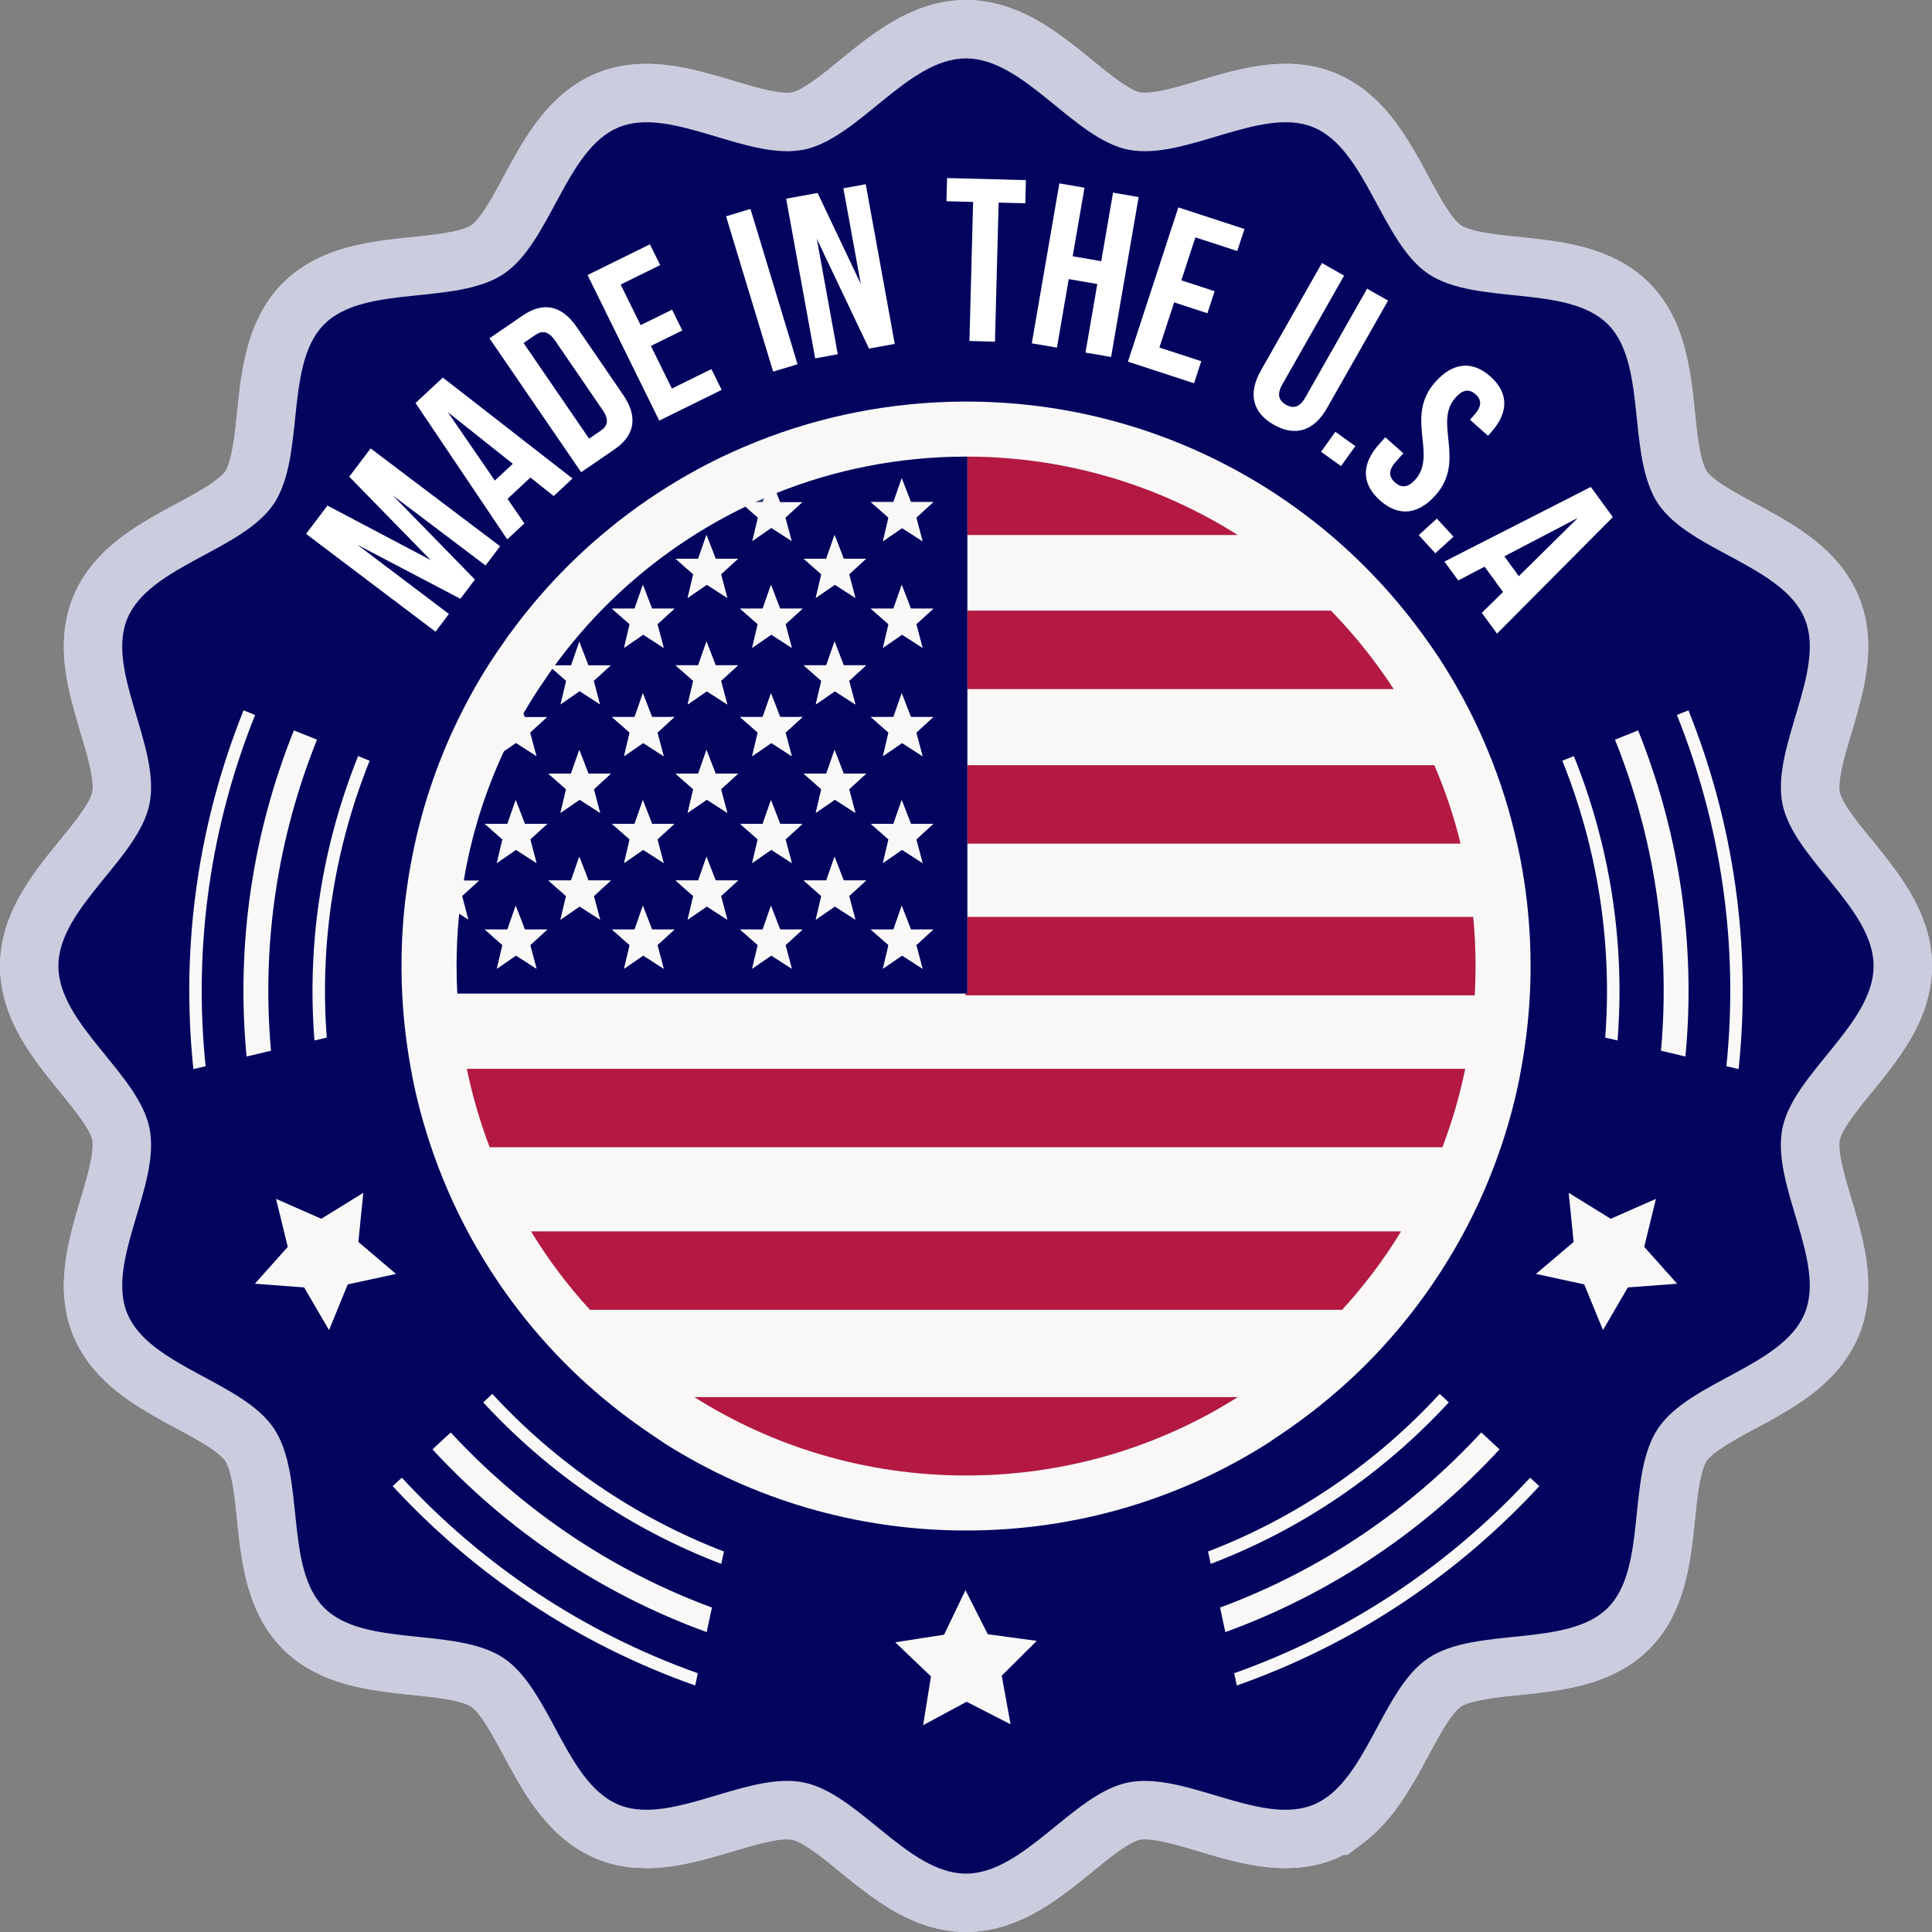 <svg viewBox="0 0 1000 1000" xmlns="http://www.w3.org/2000/svg" data-name="Layer 1" id="Layer_1">
  <rect x="0" y="0" width="1000" height="1000" fill="#808080" stroke="none"/>
  <g>
    <path fill="#cbcddf" d="M962.04,691.41s0,.01-.01.02c0,0,0,.02,0,.03l.02-.05ZM308.48,961.97s0,0-.01,0c0,0,0,0-.01,0h.02ZM996.8,479.81c-3.43-10.71-8.62-19.3-13.83-26.81-7.87-11.2-16.13-20.35-21.97-28.08-2.93-3.82-5.23-7.21-6.66-9.82-1.46-2.62-2-4.37-2.11-4.98-.11-.54-.21-1.41-.21-2.66-.02-2.44.47-6.34,1.58-11.15,1.63-7.24,4.61-16.35,7.51-26.54,2.83-10.24,5.8-21.64,5.87-35.11,0-8.07-1.22-17.08-4.95-26.03-2.77-6.69-6.57-12.49-10.69-17.36-7.27-8.53-15.33-14.42-23-19.33-11.52-7.27-22.63-12.55-31-17.47-4.17-2.42-7.61-4.69-9.98-6.59-2.39-1.9-3.62-3.36-4.03-4l-.06-.08c-.07-.08-.67-1.12-1.32-2.88l-.02-.06-.02-.06c-1.16-2.98-2.34-8.2-3.19-14.73-.67-4.9-1.2-10.51-1.84-16.56-.99-9.09-2.1-19.14-5.03-29.92-1.48-5.39-3.46-10.98-6.35-16.64-2.89-5.64-6.76-11.35-11.86-16.46l-.04-.04c-5.12-5.13-10.85-9.02-16.51-11.93-9.96-5.08-19.62-7.41-28.56-9.01-13.39-2.3-25.64-2.95-35.24-4.32-4.78-.65-8.82-1.44-11.75-2.31-2.95-.85-4.67-1.75-5.33-2.21l-.03-.02c-.49-.32-1.45-1.09-2.73-2.52-2.25-2.47-5.3-6.95-8.56-12.7-4.99-8.63-10.33-19.85-17.84-31.42-3.79-5.78-8.2-11.72-13.92-17.38-5.69-5.62-12.87-11-21.67-14.67l-.06-.03c-8.93-3.7-17.91-4.92-25.96-4.91-9,.02-17.06,1.42-24.48,3.11-11.1,2.58-20.97,5.91-29.43,8.27-8.41,2.43-15.35,3.69-19.01,3.61-1.19,0-2.02-.1-2.55-.2-.5-.1-1.59-.41-3.24-1.22-2.96-1.4-7.47-4.37-12.68-8.44-7.91-6.08-17.18-14.44-28.64-22.27-5.77-3.9-12.17-7.7-19.67-10.72C518.28,2.19,509.55,0,500,0c-7.26,0-14.09,1.27-20.19,3.2-10.71,3.43-19.3,8.62-26.82,13.83-11.2,7.87-20.36,16.14-28.1,21.99-3.83,2.93-7.23,5.24-9.85,6.69-2.59,1.45-4.32,2-5,2.13-.53.1-1.36.2-2.57.2-2.43.02-6.33-.46-11.14-1.58-7.25-1.63-16.37-4.62-26.57-7.53-10.26-2.84-21.66-5.81-35.15-5.88-8.05,0-17.03,1.21-25.96,4.91l-.06.02c-6.69,2.78-12.48,6.59-17.34,10.71-8.52,7.27-14.4,15.33-19.31,22.99-7.27,11.52-12.55,22.61-17.47,30.97-2.42,4.17-4.69,7.61-6.59,9.97-1.9,2.39-3.36,3.62-4,4.04-.53.36-1.64.97-3.47,1.61-3.18,1.16-8.5,2.28-15.05,3.11-9.88,1.33-22.26,1.99-35.77,4.49-6.78,1.29-13.93,3.08-21.32,6.19-7.35,3.1-15.06,7.66-21.8,14.4-4.54,4.54-8.12,9.56-10.89,14.57-4.85,8.82-7.37,17.51-9.1,25.61-2.53,12.16-3.32,23.38-4.4,32.95-.99,9.53-2.42,17.29-3.98,21.21l-.04.12c-.64,1.76-1.25,2.8-1.32,2.88l-.05.07h0c-.32.5-1.09,1.46-2.52,2.74-2.47,2.25-6.95,5.3-12.7,8.56-8.63,4.99-19.85,10.33-31.42,17.84-5.78,3.79-11.72,8.2-17.38,13.92-5.62,5.69-11,12.87-14.67,21.67l-.03.06c-3.7,8.93-4.92,17.91-4.91,25.96.02,8.98,1.42,17.03,3.11,24.44,2.58,11.08,5.89,20.92,8.24,29.37,2.42,8.4,3.67,15.33,3.6,19.01,0,1.26-.11,2.13-.22,2.68-.09.47-.4,1.58-1.22,3.26-1.39,2.94-4.35,7.45-8.41,12.65-6.06,7.9-14.42,17.16-22.24,28.6-3.9,5.76-7.7,12.15-10.72,19.65C2.19,481.73,0,490.45,0,500c0,7.26,1.27,14.09,3.2,20.19,3.42,10.72,8.61,19.32,13.82,26.84,7.87,11.21,16.13,20.37,21.98,28.1,2.93,3.82,5.23,7.21,6.67,9.83,1.46,2.62,2,4.37,2.11,4.98l.06.31-.06-.29c.11.53.21,1.39.21,2.64.02,2.44-.46,6.34-1.58,11.15-1.63,7.25-4.61,16.37-7.51,26.57-2.83,10.25-5.79,21.65-5.86,35.11,0,8.05,1.21,17.03,4.91,25.97,2.78,6.71,6.58,12.52,10.7,17.38,7.27,8.53,15.33,14.42,23,19.33,11.52,7.27,22.63,12.55,31,17.47,4.17,2.42,7.62,4.69,9.98,6.59,2.39,1.9,3.62,3.36,4.03,4l.02.03c.35.52.95,1.61,1.6,3.44,1.15,3.17,2.27,8.48,3.1,15.03,1.33,9.88,1.99,22.26,4.49,35.78,1.29,6.78,3.08,13.93,6.19,21.33,3.1,7.36,7.66,15.07,14.4,21.81l.03.03c5.12,5.11,10.85,8.99,16.5,11.89,9.95,5.06,19.6,7.39,28.52,8.99,13.37,2.3,25.62,2.95,35.23,4.32,4.78.65,8.84,1.44,11.78,2.31,2.95.85,4.68,1.74,5.38,2.22l.21.15.31.23c1.27.97,3.84,3.74,6.76,8.28,4.55,6.88,9.64,17.27,16.01,28.48,3.23,5.62,6.84,11.49,11.34,17.34,4.47,5.8,9.88,11.66,16.91,16.77,4.16,3.05,8.6,5.51,13.02,7.37,6.16,2.59,12.02,3.83,17.22,4.47l1.83.22h1.91c1.74.11,3.52.29,5.2.29,8.98-.02,17.03-1.41,24.44-3.1,11.08-2.57,20.92-5.89,29.36-8.24,8.39-2.42,15.3-3.67,18.97-3.6,1.25,0,2.11.11,2.65.21h.02c.49.1,1.61.41,3.29,1.23,2.95,1.39,7.46,4.35,12.67,8.41,7.9,6.06,17.17,14.41,28.61,22.23,5.76,3.9,12.15,7.69,19.65,10.72,7.46,3,16.18,5.2,25.73,5.19,7.26,0,14.09-1.27,20.19-3.2,10.72-3.42,19.32-8.61,26.84-13.82,11.21-7.87,20.37-16.13,28.1-21.98,3.82-2.93,7.21-5.23,9.83-6.67,2.61-1.46,4.36-2,4.97-2.11.53-.1,1.38-.21,2.61-.21,2.43-.02,6.32.46,11.13,1.58,7.24,1.63,16.34,4.6,26.53,7.5,10.24,2.83,21.63,5.78,35.09,5.86,1.5,0,3.07-.14,4.61-.23h0s.06,0,.06,0h1.4l1.39-.13c6.19-.56,12.6-2.07,18.5-4.5l.1-.04.06-.03c1.37-.57,2.64-1.29,3.96-1.95h2.01l8.06-6.04c9.18-6.93,15.51-14.97,20.69-22.64,7.68-11.55,13.05-22.83,18.08-31.66,2.47-4.4,4.8-8.16,6.83-10.91,1.96-2.68,3.6-4.33,4.55-5.07l.42-.31.15-.11c.52-.35,1.62-.95,3.45-1.6,3.18-1.15,8.5-2.27,15.06-3.1,9.88-1.33,22.27-1.99,35.78-4.48,6.77-1.29,13.92-3.07,21.31-6.17,7.35-3.09,15.06-7.63,21.8-14.36l.07-.07c5.12-5.13,9-10.86,11.9-16.52,5.06-9.96,7.38-19.61,8.97-28.54,2.29-13.38,2.94-25.62,4.3-35.22.65-4.77,1.44-8.82,2.31-11.74.85-2.95,1.75-4.67,2.21-5.33l.02-.03c.32-.49,1.09-1.44,2.52-2.72,2.47-2.25,6.96-5.3,12.71-8.56,8.64-4.99,19.87-10.33,31.44-17.84,5.79-3.8,11.73-8.21,17.39-13.93,5.62-5.69,10.99-12.88,14.64-21.69,3.72-8.96,4.95-17.97,4.95-26.04-.02-8.99-1.42-17.04-3.11-24.45-2.58-11.09-5.9-20.93-8.25-29.38-2.42-8.4-3.68-15.32-3.61-18.97,0-1.24.11-2.1.21-2.61v-.03c.09-.48.41-1.59,1.22-3.27,1.39-2.94,4.35-7.45,8.41-12.65,6.07-7.9,14.42-17.18,22.25-28.63,3.9-5.76,7.7-12.17,10.72-19.67,3-7.47,5.19-16.19,5.19-25.74,0-7.26-1.27-14.09-3.2-20.19ZM962.02,308.6s0,.02,0,.02c0,0,0,.02.01.02l-.02-.05ZM295.58,954.71s-.09-.07-.13-.11c-.03-.02-.07-.04-.1-.07l.24.17Z"></path>
    <path fill="#f9f8f7" d="M715.71,697.17c12.65-13.79,24.01-28.87,33.8-44.95,9.36-15.22,17.29-31.37,23.72-48.3,5.5-14.5,9.93-29.51,13.08-44.95.39-1.9.71-3.83,1.06-5.75,2.18-11.9,3.69-24.04,4.37-36.41.36-5.57.5-11.15.5-16.79,0-9.5-.43-18.86-1.36-28.15-.7-7.35-1.68-14.63-2.93-21.81-1.19-6.85-2.62-13.61-4.29-20.27-3.79-15.51-8.86-30.51-15.08-44.95-6.5-15.29-14.36-29.87-23.3-43.66-2.03-3.12-4.16-6.15-6.3-9.19-8.96-12.69-18.87-24.7-29.71-35.83-16.01-16.51-33.94-31.01-53.45-43.37-44.95-28.37-98.04-44.8-155.06-44.95h-1.07c-38.23.07-74.81,7.43-108.33,20.87-2.43,1-4.86,2-7.22,3-1.71.79-3.36,1.5-5,2.22-1.93.93-3.86,1.79-5.72,2.64-43.52,21.01-81.03,52.38-109.18,90.96-.57.64-1.07,1.36-1.5,2-.59.81-1.12,1.66-1.7,2.48-5.32,7.47-10.3,15.19-14.88,23.18-4,7.07-7.79,14.29-11.22,21.72-10.67,22.89-18.44,47.46-22.83,73.15-.05.3-.13.58-.18.88-1.07,6.29-1.93,12.65-2.64,19.08-1,9.86-1.5,19.86-1.5,30.01,0,5.29.14,10.58.43,15.79.68,12.67,2.21,25.16,4.44,37.41.35,1.92.67,3.85,1.06,5.75,3.14,15.43,7.57,30.44,13.08,44.95,6.43,16.94,14.36,33.08,23.72,48.3,9.79,16.08,21.15,31.15,33.8,44.95,16.28,17.81,34.85,33.48,55.1,46.84,1.61,1.06,3.15,2.22,4.78,3.25,45.09,28.51,98.54,44.95,155.84,44.95s110.68-16.44,155.77-44.95c1.64-1.04,3.18-2.19,4.8-3.26,20.24-13.36,38.81-29.03,55.08-46.83ZM395.46,257.88l-.71,2h-3.8c1.48-.65,2.97-1.29,4.51-2ZM237.67,472.94l4.77,3.09-3.22-12.25,8.84-8.06h-8c.98-5.87,2.16-11.67,3.53-17.4,1.37-5.73,2.93-11.39,4.67-16.97,3.48-11.16,7.69-21.99,12.56-32.44,1.55-3.35,3.18-6.66,4.87-9.92-1.69,3.26-3.32,6.57-4.87,9.92l6.25-4.32,10.64,6.84-3.29-12.25,8.83-8.06h-11.61l-.71-1.81c3.65-6.37,7.62-12.52,11.79-18.53,1.07-1.54,2.07-3.11,3.17-4.62l7.09,6.25-2.9,12.25,9.93-6.9,10.58,6.9-3.22-12.25,8.83-8.06h-11.61l-4.77-12.32-4.26,12.32h-8.32c6.35-8.71,13.23-17,20.59-24.85,7.36-7.85,15.2-15.24,23.48-22.14,4.14-3.45,8.38-6.78,12.73-9.97,8.7-6.39,17.8-12.27,27.27-17.58,4.73-2.66,9.56-5.17,14.47-7.54l6.45,5.67-2.9,12.19,9.87-6.84,10.64,6.84-3.29-12.19,8.83-8.06h-11.61l-1.81-4.71c30.24-12.12,63.26-18.77,97.76-18.83h.97c51.46.13,99.37,14.96,139.93,40.56h-139.93v39.14h188.17c12.12,12.45,23.02,26.05,32.5,40.63h-220.67v39.4h241.69c5.61,13.03,10.19,26.57,13.61,40.56h-255.3v37.98h261.81c.84,8.38,1.23,16.83,1.23,25.41,0,5.09-.13,10.12-.45,15.15h-263.55v-.9H236.7c-.26-4.71-.39-9.48-.39-14.25,0-9.16.45-18.18,1.35-27.08ZM241.66,553.23h516.72c-2.84,13.93-6.84,27.47-11.8,40.56H253.46c-4.97-13.09-8.96-26.63-11.8-40.56ZM500.05,763.7c-51.72,0-99.95-14.83-140.64-40.56h281.22c-40.69,25.73-88.92,40.56-140.58,40.56ZM305.37,677.94c-11.41-12.45-21.67-26.05-30.5-40.56h450.3c-8.83,14.51-19.09,28.12-30.5,40.56h-389.3Z"></path>
    <path fill="#b31942" d="M640.63,276.91c-40.56-25.6-88.47-40.43-139.93-40.56v40.56h139.93Z"></path>
    <path fill="#b31942" d="M500.7,356.68h220.67c-9.48-14.57-20.38-28.18-32.5-40.63h-188.17v40.63h0Z"></path>
    <path fill="#b31942" d="M755.99,436.64c-3.42-13.99-8-27.54-13.61-40.56h-241.69v40.56h255.3Z"></path>
    <path fill="#b31942" d="M499.73,514.28v.9h263.55c.32-5.03.45-10.06.45-15.15,0-8.58-.39-17.02-1.23-25.41h-261.81v39.66h-.97Z"></path>
    <path fill="#b31942" d="M758.38,553.23H241.66c2.84,13.93,6.84,27.47,11.8,40.56h493.12c4.97-13.09,8.96-26.63,11.8-40.56Z"></path>
    <path fill="#b31942" d="M274.87,637.38c8.83,14.51,19.09,28.12,30.5,40.56h389.3c11.41-12.45,21.67-26.05,30.5-40.56h-450.3Z"></path>
    <path fill="#b31942" d="M500.05,763.7c51.65,0,99.89-14.83,140.58-40.56h-281.22c40.69,25.73,88.93,40.56,140.64,40.56Z"></path>
    <path fill="#03045e" d="M499.73,514.28h.97v-157.6h0v-120.33h-.97c-34.5.06-67.52,6.71-97.76,18.83l1.81,4.71h11.61l-8.83,8.06,3.29,12.19-10.64-6.84-9.87,6.84,2.9-12.19-6.45-5.67c-4.91,2.37-9.73,4.89-14.47,7.54-9.47,5.31-18.57,11.19-27.27,17.58-4.35,3.2-8.59,6.52-12.73,9.97-8.27,6.9-16.12,14.29-23.48,22.14-7.36,7.85-14.24,16.15-20.59,24.85h8.32l4.26-12.32,4.77,12.32h11.61l-8.83,8.06,3.22,12.25-10.58-6.9-9.93,6.9,2.9-12.25-7.09-6.25c-1.1,1.51-2.11,3.09-3.17,4.62-4.17,6.01-8.14,12.16-11.79,18.53l.71,1.81h11.61l-8.83,8.06,3.29,12.25-10.64-6.84-6.25,4.32c1.55-3.35,3.18-6.66,4.87-9.92-1.69,3.26-3.32,6.57-4.87,9.92-4.87,10.45-9.08,21.28-12.56,32.44-1.74,5.58-3.3,11.24-4.67,16.97-1.37,5.73-2.55,11.53-3.53,17.4h8l-8.84,8.06,3.22,12.25-4.77-3.09c-.9,8.9-1.35,17.93-1.35,27.08,0,4.77.13,9.54.39,14.25h263.03ZM462.44,259.87l4.29-12.29,4.75,12.29h11.59l-8.81,8.06,3.25,12.23-10.6-6.84-9.91,6.84,2.9-12.23-9.16-8.06h11.71ZM462.44,315.04l4.29-12.29,4.75,12.29h11.59l-8.81,8.05,3.25,12.23-10.6-6.84-9.91,6.84,2.9-12.23-9.16-8.05h11.71ZM462.44,371.13l4.29-12.29,4.75,12.29h11.59l-8.81,8.05,3.25,12.23-10.6-6.84-9.91,6.84,2.9-12.23-9.16-8.05h11.71ZM462.44,426.42l4.29-12.29,4.75,12.29h11.59l-8.81,8.05,3.25,12.23-10.6-6.84-9.91,6.84,2.9-12.23-9.16-8.05h11.71ZM462.44,481.12l4.29-12.29,4.75,12.29h11.59l-8.81,8.06,3.25,12.23-10.6-6.84-9.91,6.84,2.9-12.23-9.16-8.06h11.71ZM427.67,289.19l4.29-12.29,4.75,12.29h11.59l-8.81,8.06,3.25,12.23-10.6-6.84-9.91,6.84,2.9-12.23-9.16-8.06h11.7ZM427.67,344.36l4.29-12.29,4.75,12.29h11.59l-8.81,8.05,3.25,12.23-10.6-6.84-9.91,6.84,2.9-12.23-9.16-8.05h11.7ZM427.67,400.46l4.29-12.29,4.75,12.29h11.59l-8.81,8.06,3.25,12.23-10.6-6.84-9.91,6.84,2.9-12.23-9.16-8.06h11.7ZM427.67,455.74l4.29-12.29,4.75,12.29h11.59l-8.81,8.05,3.25,12.23-10.6-6.84-9.91,6.84,2.9-12.23-9.16-8.05h11.7ZM394.76,315.04l4.29-12.29,4.75,12.29h11.59l-8.81,8.05,3.25,12.23-10.6-6.84-9.91,6.84,2.9-12.23-9.15-8.05h11.71ZM394.76,371.13l4.29-12.29,4.75,12.29h11.59l-8.81,8.05,3.25,12.23-10.6-6.84-9.91,6.84,2.9-12.23-9.15-8.05h11.71ZM394.76,426.42l4.29-12.29,4.75,12.29h11.59l-8.81,8.05,3.25,12.23-10.6-6.84-9.91,6.84,2.9-12.23-9.15-8.05h11.71ZM394.76,481.12l4.29-12.29,4.75,12.29h11.59l-8.81,8.06,3.25,12.23-10.6-6.84-9.91,6.84,2.9-12.23-9.15-8.06h11.71ZM361.38,289.19l4.29-12.29,4.75,12.29h11.59l-8.81,8.06,3.24,12.23-10.6-6.84-9.91,6.84,2.9-12.23-9.16-8.06h11.71ZM361.38,344.36l4.29-12.29,4.75,12.29h11.59l-8.81,8.05,3.24,12.23-10.6-6.84-9.91,6.84,2.9-12.23-9.16-8.05h11.71ZM361.38,400.46l4.29-12.29,4.75,12.29h11.59l-8.81,8.06,3.24,12.23-10.6-6.84-9.91,6.84,2.9-12.23-9.16-8.06h11.71ZM361.38,455.74l4.29-12.29,4.75,12.29h11.59l-8.81,8.05,3.24,12.23-10.6-6.84-9.91,6.84,2.9-12.23-9.16-8.05h11.71ZM328.46,315.04l4.29-12.29,4.75,12.29h11.59l-8.81,8.05,3.25,12.23-10.61-6.84-9.91,6.84,2.9-12.23-9.16-8.05h11.71ZM328.46,371.13l4.29-12.29,4.75,12.29h11.59l-8.81,8.05,3.25,12.23-10.61-6.84-9.91,6.84,2.9-12.23-9.16-8.05h11.71ZM328.46,426.42l4.29-12.29,4.75,12.29h11.59l-8.81,8.05,3.25,12.23-10.61-6.84-9.91,6.84,2.9-12.23-9.16-8.05h11.71ZM328.46,481.12l4.29-12.29,4.75,12.29h11.59l-8.81,8.06,3.25,12.23-10.61-6.84-9.91,6.84,2.9-12.23-9.16-8.06h11.71ZM295.55,400.46l4.29-12.29,4.75,12.29h11.59l-8.81,8.06,3.25,12.23-10.61-6.84-9.91,6.84,2.9-12.23-9.15-8.06h11.7ZM295.55,455.74l4.29-12.29,4.75,12.29h11.59l-8.81,8.05,3.25,12.23-10.61-6.84-9.91,6.84,2.9-12.23-9.15-8.05h11.7ZM262.63,426.42l4.29-12.29,4.75,12.29h11.59l-8.81,8.05,3.24,12.23-10.61-6.84-9.91,6.84,2.9-12.23-9.16-8.05h11.71ZM262.63,481.12l4.29-12.29,4.75,12.29h11.59l-8.81,8.06,3.24,12.23-10.61-6.84-9.91,6.84,2.9-12.23-9.16-8.06h11.71Z"></path>
    <path fill="#35467c" d="M395.46,257.88c-1.55.71-3.03,1.35-4.51,2h3.8l.71-2Z"></path>
    <polygon fill="#f9f8f7" points="457 280.15 466.91 273.31 477.51 280.15 474.27 267.92 483.07 259.87 471.48 259.87 466.73 247.58 462.44 259.87 450.74 259.87 459.89 267.92 457 280.15"></polygon>
    <polygon fill="#f9f8f7" points="355.93 309.47 365.84 302.64 376.45 309.47 373.2 297.25 382.01 289.19 370.42 289.19 365.67 276.91 361.38 289.19 349.67 289.19 358.83 297.25 355.93 309.47"></polygon>
    <polygon fill="#f9f8f7" points="422.23 309.47 432.14 302.64 442.74 309.47 439.5 297.25 448.3 289.19 436.71 289.19 431.96 276.91 427.67 289.19 415.97 289.19 425.12 297.25 422.23 309.47"></polygon>
    <polygon fill="#f9f8f7" points="323.02 335.32 332.92 328.48 343.53 335.32 340.28 323.09 349.09 315.04 337.5 315.04 332.75 302.75 328.46 315.04 316.76 315.04 325.91 323.09 323.02 335.32"></polygon>
    <polygon fill="#f9f8f7" points="389.31 335.32 399.22 328.48 409.83 335.32 406.58 323.09 415.39 315.04 403.8 315.04 399.05 302.75 394.76 315.04 383.05 315.04 392.21 323.09 389.31 335.32"></polygon>
    <polygon fill="#f9f8f7" points="457 335.32 466.91 328.48 477.51 335.32 474.27 323.09 483.07 315.04 471.48 315.04 466.73 302.75 462.44 315.04 450.74 315.04 459.89 323.09 457 335.32"></polygon>
    <polygon fill="#f9f8f7" points="355.93 364.64 365.84 357.8 376.45 364.64 373.2 352.41 382.01 344.36 370.42 344.36 365.67 332.07 361.38 344.36 349.67 344.36 358.83 352.41 355.93 364.64"></polygon>
    <polygon fill="#f9f8f7" points="422.23 364.64 432.14 357.8 442.74 364.64 439.5 352.41 448.3 344.36 436.71 344.36 431.96 332.07 427.67 344.36 415.97 344.36 425.12 352.41 422.23 364.64"></polygon>
    <polygon fill="#f9f8f7" points="323.02 391.41 332.92 384.58 343.53 391.41 340.28 379.19 349.09 371.13 337.5 371.13 332.75 358.85 328.46 371.13 316.76 371.13 325.91 379.19 323.02 391.41"></polygon>
    <polygon fill="#f9f8f7" points="389.31 391.41 399.22 384.58 409.83 391.41 406.58 379.19 415.39 371.13 403.8 371.13 399.05 358.85 394.76 371.13 383.05 371.13 392.21 379.19 389.31 391.41"></polygon>
    <polygon fill="#f9f8f7" points="457 391.41 466.91 384.58 477.51 391.41 474.27 379.19 483.07 371.13 471.48 371.13 466.73 358.85 462.44 371.13 450.74 371.13 459.89 379.19 457 391.41"></polygon>
    <polygon fill="#f9f8f7" points="290.1 420.74 300.01 413.9 310.61 420.74 307.37 408.51 316.18 400.46 304.59 400.46 299.84 388.17 295.55 400.46 283.84 400.46 293 408.51 290.1 420.74"></polygon>
    <polygon fill="#f9f8f7" points="355.93 420.74 365.84 413.9 376.45 420.74 373.2 408.51 382.01 400.46 370.42 400.46 365.67 388.17 361.38 400.46 349.67 400.46 358.83 408.51 355.93 420.74"></polygon>
    <polygon fill="#f9f8f7" points="422.23 420.74 432.14 413.9 442.74 420.74 439.5 408.51 448.3 400.46 436.71 400.46 431.96 388.17 427.67 400.46 415.97 400.46 425.12 408.51 422.23 420.74"></polygon>
    <polygon fill="#f9f8f7" points="257.18 446.7 267.09 439.86 277.7 446.7 274.45 434.47 283.26 426.42 271.67 426.42 266.92 414.13 262.63 426.42 250.93 426.42 260.08 434.47 257.18 446.7"></polygon>
    <polygon fill="#f9f8f7" points="323.02 446.7 332.92 439.86 343.53 446.7 340.28 434.47 349.09 426.42 337.5 426.42 332.75 414.13 328.46 426.42 316.76 426.42 325.91 434.47 323.02 446.7"></polygon>
    <polygon fill="#f9f8f7" points="389.31 446.7 399.22 439.86 409.83 446.7 406.58 434.47 415.39 426.42 403.8 426.42 399.05 414.13 394.76 426.42 383.05 426.42 392.21 434.47 389.31 446.7"></polygon>
    <polygon fill="#f9f8f7" points="457 446.7 466.91 439.86 477.51 446.7 474.27 434.47 483.07 426.42 471.48 426.42 466.73 414.13 462.44 426.42 450.74 426.42 459.89 434.47 457 446.7"></polygon>
    <polygon fill="#f9f8f7" points="257.18 501.41 267.09 494.57 277.7 501.41 274.45 489.18 283.26 481.12 271.67 481.12 266.92 468.84 262.63 481.12 250.93 481.12 260.08 489.18 257.18 501.41"></polygon>
    <polygon fill="#f9f8f7" points="323.02 501.41 332.92 494.57 343.53 501.41 340.28 489.18 349.09 481.12 337.5 481.12 332.75 468.84 328.46 481.12 316.76 481.12 325.91 489.18 323.02 501.41"></polygon>
    <polygon fill="#f9f8f7" points="389.31 501.41 399.22 494.57 409.83 501.41 406.58 489.18 415.39 481.12 403.8 481.12 399.05 468.84 394.76 481.12 383.05 481.12 392.21 489.18 389.31 501.41"></polygon>
    <polygon fill="#f9f8f7" points="457 501.41 466.91 494.57 477.51 501.41 474.27 489.18 483.07 481.12 471.48 481.12 466.73 468.84 462.44 481.12 450.74 481.12 459.89 489.18 457 501.41"></polygon>
    <polygon fill="#f9f8f7" points="290.1 476.02 300.01 469.18 310.61 476.02 307.37 463.79 316.18 455.74 304.59 455.74 299.84 443.45 295.55 455.74 283.84 455.74 293 463.79 290.1 476.02"></polygon>
    <polygon fill="#f9f8f7" points="355.93 476.02 365.84 469.18 376.45 476.02 373.2 463.79 382.01 455.74 370.42 455.74 365.67 443.45 361.38 455.74 349.67 455.74 358.83 463.79 355.93 476.02"></polygon>
    <polygon fill="#f9f8f7" points="422.23 476.02 432.14 469.18 442.74 476.02 439.5 463.79 448.3 455.74 436.71 455.74 431.96 443.45 427.67 455.74 415.97 455.74 425.12 463.79 422.23 476.02"></polygon>
    <path fill="#03045e" d="M922.57,584.09c5.61-28.37,47.2-53.97,47.2-84.09s-41.59-55.65-47.2-84.02c-5.8-29.34,22.76-68.81,11.54-95.76-11.35-27.41-59.58-35.14-75.9-59.52-1.87-2.77-3.35-5.93-4.58-9.22-9.74-25.79-3.03-65.19-21.41-83.64-20.83-20.83-68.35-9.61-92.86-26.05-24.37-16.32-32.11-64.49-59.52-75.9-26.95-11.16-66.48,17.35-95.76,11.61-28.37-5.68-53.97-47.27-84.09-47.27s-55.65,41.59-84.09,47.27c-29.28,5.74-68.74-22.76-95.7-11.61-27.41,11.41-35.14,59.58-59.52,75.9-24.57,16.44-72.03,5.22-92.86,26.05-18.44,18.44-11.74,57.84-21.47,83.64-1.23,3.29-2.71,6.45-4.58,9.22-16.31,24.38-64.48,32.11-75.9,59.52-11.16,26.96,17.35,66.42,11.54,95.76-5.61,28.37-47.2,53.97-47.2,84.02s41.59,55.72,47.2,84.09c5.8,29.28-22.7,68.81-11.54,95.76,11.35,27.41,59.58,35.14,75.9,59.52,16.44,24.5,5.22,72.03,26.05,92.86,20.83,20.76,68.29,9.61,92.86,25.99.77.52,1.55,1.1,2.32,1.68,20.44,16.06,29.02,55.01,50.23,70.29,2.19,1.61,4.51,2.9,6.96,3.93,2.9,1.23,6,1.93,9.16,2.32h.06c26.25,3.03,60.36-19.02,86.47-13.86,28.44,5.61,54.04,47.2,84.09,47.2s55.72-41.59,84.09-47.2c25.86-5.09,59.71,16.57,85.83,13.93h.06c3.48-.32,6.71-1.1,9.87-2.39,2.64-1.1,5.09-2.52,7.42-4.26h.06c20.83-15.6,29.4-54.04,49.72-69.97.77-.58,1.55-1.16,2.32-1.68,24.5-16.38,72.03-5.22,92.86-25.99,20.76-20.83,9.54-68.35,25.99-92.86,16.32-24.38,64.55-32.11,75.9-59.52,11.22-26.96-17.35-66.48-11.54-95.76ZM791.74,516.82c-.68,12.37-2.19,24.51-4.37,36.41-.35,1.92-.68,3.85-1.06,5.75-3.14,15.43-7.57,30.44-13.08,44.94-6.43,16.94-14.36,33.08-23.72,48.3-9.79,16.08-21.15,31.15-33.8,44.94-16.28,17.8-34.85,33.47-55.08,46.83-1.61,1.07-3.16,2.22-4.8,3.26-45.09,28.51-98.54,44.95-155.77,44.95s-110.76-16.44-155.85-44.95c-1.63-1.03-3.17-2.19-4.78-3.25-20.24-13.36-38.81-29.03-55.1-46.84-12.65-13.79-24.01-28.87-33.8-44.94-9.36-15.22-17.29-31.37-23.72-48.3-5.5-14.5-9.93-29.51-13.08-44.94-.39-1.91-.71-3.83-1.06-5.75-2.24-12.25-3.76-24.74-4.44-37.41-.29-5.22-.43-10.5-.43-15.79,0-10.15.5-20.15,1.5-30.01.71-6.43,1.57-12.79,2.64-19.08.05-.3.13-.58.18-.88,4.39-25.69,12.16-50.26,22.83-73.15,3.43-7.43,7.22-14.65,11.22-21.72,4.57-7.99,9.55-15.7,14.88-23.18.58-.82,1.11-1.67,1.7-2.48.43-.64.93-1.36,1.5-2,28.15-38.59,65.67-69.95,109.18-90.96,1.86-.86,3.79-1.72,5.72-2.64,1.64-.72,3.29-1.43,5-2.22,2.36-1,4.79-2,7.22-3,33.51-13.43,70.1-20.79,108.33-20.87h1.07c57.02.14,110.11,16.58,155.06,44.95,19.51,12.36,37.44,26.87,53.45,43.37,10.84,11.13,20.75,23.14,29.71,35.83,2.14,3.03,4.28,6.07,6.3,9.19,8.93,13.79,16.79,28.37,23.29,43.66,6.22,14.43,11.29,29.44,15.08,44.95,1.67,6.66,3.1,13.43,4.29,20.27,1.25,7.18,2.23,14.46,2.93,21.81.93,9.29,1.36,18.65,1.36,28.15,0,5.64-.14,11.22-.5,16.79Z"></path>
    <g>
      <g>
        <path fill="#f9f8f7" d="M830.86,537.04c3.82-49.88-4.3-98.73-22.2-143.3l5.98-2.39c18.38,45.77,26.67,95.96,22.59,147.2l-6.37-1.51Z"></path>
        <path fill="#f9f8f7" d="M867.94,370.06l5.99-2.39c23.13,57.6,32.76,121.08,25.97,185.69l-6.32-1.5c6.51-63.26-2.98-125.4-25.63-181.8Z"></path>
        <path fill="#f9f8f7" d="M859.73,543.86c5.03-56.04-3.72-111-23.81-161.01l11.97-4.78c21.04,52.4,30.07,110.04,24.49,168.78l-12.65-2.99Z"></path>
      </g>
      <g>
        <path fill="#f9f8f7" d="M626.65,809.47c48.03-18.32,89.8-47.36,123.25-83.61l-4.73-4.38c-32.56,35.31-73.2,63.62-119.89,81.59l1.38,6.4Z"></path>
        <path fill="#f9f8f7" d="M634.23,844.78c55.45-20.18,103.64-53.09,141.93-94.6l-9.46-8.76c-36.55,39.62-82.42,71.13-135.2,90.65l2.73,12.71Z"></path>
        <path fill="#f9f8f7" d="M640.17,872.42c61.28-21.61,114.47-57.57,156.57-103.2l-4.73-4.38c-41.22,44.68-93.27,79.93-153.2,101.22l1.36,6.35Z"></path>
      </g>
      <polygon fill="#f9f8f7" points="814.51 642.84 811.95 617.4 833.7 630.84 857.11 620.54 851.05 645.38 868.08 664.46 842.58 666.37 829.7 688.46 820 664.8 795.01 659.38 814.51 642.84"></polygon>
    </g>
    <g>
      <g>
        <path fill="#f9f8f7" d="M169.14,537.04c-3.82-49.88,4.3-98.73,22.2-143.3l-5.98-2.39c-18.38,45.77-26.67,95.96-22.59,147.2l6.37-1.51Z"></path>
        <path fill="#f9f8f7" d="M132.06,370.06l-5.99-2.39c-23.13,57.6-32.76,121.08-25.97,185.69l6.32-1.5c-6.51-63.26,2.98-125.4,25.63-181.8Z"></path>
        <path fill="#f9f8f7" d="M140.27,543.86c-5.03-56.04,3.72-111,23.81-161.01l-11.97-4.78c-21.04,52.4-30.07,110.04-24.49,168.78l12.65-2.99Z"></path>
      </g>
      <g>
        <path fill="#f9f8f7" d="M373.35,809.47c-48.03-18.32-89.8-47.36-123.25-83.61l4.73-4.38c32.56,35.31,73.2,63.62,119.89,81.59l-1.38,6.4Z"></path>
        <path fill="#f9f8f7" d="M365.77,844.78c-55.45-20.18-103.64-53.09-141.93-94.6l9.46-8.76c36.55,39.62,82.42,71.13,135.2,90.65l-2.73,12.71Z"></path>
        <path fill="#f9f8f7" d="M359.83,872.42c-61.28-21.61-114.47-57.57-156.57-103.2l4.73-4.38c41.22,44.68,93.27,79.93,153.2,101.22l-1.36,6.35Z"></path>
      </g>
      <polygon fill="#f9f8f7" points="185.49 642.84 188.05 617.4 166.3 630.84 142.89 620.54 148.95 645.38 131.92 664.46 157.42 666.37 170.31 688.46 180 664.8 204.99 659.38 185.49 642.84"></polygon>
    </g>
    <polygon fill="#f9f8f7" points="488.65 846.12 463.38 850.05 481.87 867.71 477.8 892.96 500.32 880.83 523.07 892.5 518.49 867.34 536.62 849.31 511.28 845.89 499.73 823.07 488.65 846.12"></polygon>
    <g>
      <path fill="#fff" d="M230.49,292.19l-40.26-44.91,11.69-14.16,64.77,53.48-7.95,9.62-46.45-38.35,40.64,45.38-7.95,9.62-52.07-30.23,45.8,37.82-7.33,8.88-64.77-53.48,11.69-14.16,52.17,30.48Z"></path>
      <path fill="#fff" d="M305.49,252.76l-10.04,8.75-11.74-9.99-12.21,10.65,8.3,12.98-9.13,7.97-45.08-72.14,14.56-12.7,65.34,54.47ZM265.28,252.48l9.59-8.36-32.71-27.83,23.13,36.2Z"></path>
      <path fill="#fff" d="M263.83,179.46l17.38-11.57c10.99-7.31,20.44-4.81,27.88,6.38l23.53,35.36c7.45,11.19,6.11,20.87-4.88,28.19l-17.38,11.57-46.54-69.93ZM281.46,182.14l33.24,49.95,6.19-4.12c3.5-2.33,4.4-5.52,1.07-10.52l-24.2-36.36c-3.32-4.99-6.62-5.4-10.12-3.07l-6.19,4.12Z"></path>
      <path fill="#fff" d="M341.16,173.52l16.11-8.3,5.5,10.67-16.11,8.3,11.27,21.87,20.26-10.45,5.5,10.67-32,16.5-38.5-74.66,32-16.5,5.5,10.67-20.26,10.45,10.72,20.8Z"></path>
      <path fill="#fff" d="M384.3,116.18l12.57-4.04,25.68,79.98-12.57,4.04-25.68-79.98Z"></path>
      <path fill="#fff" d="M431.6,126.97l11.57,59.73-11.66,2.26-15.98-82.47,16.26-3.15,22.88,46.78-9.56-49.36,11.54-2.24,15.98,82.47-13.31,2.58-27.71-56.6Z"></path>
      <path fill="#fff" d="M499.04,94.91l40.79.81-.24,12-13.8-.27-1.43,71.99-13.2-.26,1.43-71.99-13.8-.27.24-12Z"></path>
      <path fill="#fff" d="M556.22,182.42l-13-2.29,14.6-82.73,13,2.29-6.26,35.45,14.77,2.61,6.26-35.45,13.24,2.34-14.6,82.73-13.24-2.34,6.26-35.45-14.77-2.61-6.26,35.45Z"></path>
      <path fill="#fff" d="M621.35,148.54l17.05,6.14-4.06,11.29-17.05-6.14-8.33,23.15,21.45,7.72-4.06,11.29-33.88-12.19,28.44-79.04,33.88,12.19-4.06,11.29-21.45-7.72-7.92,22.02Z"></path>
      <path fill="#fff" d="M708.05,152.25l-36.94,53.24c-3.42,4.93-2.48,8.21.97,10.6,3.45,2.39,6.85,2.12,10.27-2.81l36.94-53.24,10.25,7.11-36.46,52.55c-7.66,11.04-17.56,13.52-28.21,6.13s-11.79-17.53-4.13-28.57l36.46-52.55,10.84,7.52Z"></path>
      <path fill="#fff" d="M706.43,240.27l-8.09,9.81-9.82-8.09,8.09-9.81,9.81,8.09Z"></path>
      <path fill="#fff" d="M778.24,208.31c9.11,9.05,8.37,19.15-1.1,28.68l-1.86,1.87-8.85-8.8,2.45-2.47c4.23-4.26,4.13-7.56,1.16-10.53-2.98-2.96-6.29-3.04-10.52,1.22-12.18,12.26,3.83,32.74-13.08,49.76-9.47,9.53-19.66,10.24-28.85,1.11-9.19-9.14-8.54-19.32.93-28.85l3.64-3.66,8.85,8.8-4.23,4.26c-4.23,4.26-3.88,7.65-.9,10.61,2.98,2.96,6.37,3.29,10.6-.97,12.18-12.26-3.83-32.74,13.09-49.76,9.47-9.53,19.57-10.33,28.68-1.28Z"></path>
      <path fill="#fff" d="M754.58,289.98l-9.83,8.08-8.08-9.83,9.83-8.08,8.08,9.83Z"></path>
      <path fill="#fff" d="M774.51,341.29l-7.29-11.15,11.51-10.25-8.86-13.56-14,6.43-6.63-10.14,77.66-34.71,10.57,16.17-62.95,57.21ZM780.32,301.51l6.96,10.65,32.07-28.57-39.03,17.92Z"></path>
    </g>
  </g>
  <path fill="#cbcddf" d="M962.04,691.41s0,.01-.01.02c0,0,0,.02,0,.03l.02-.05ZM308.48,961.97s0,0-.01,0c0,0,0,0-.01,0h.02ZM996.8,479.81c-3.43-10.71-8.62-19.3-13.83-26.81-7.87-11.2-16.13-20.35-21.97-28.08-2.93-3.82-5.23-7.21-6.66-9.82-1.46-2.62-2-4.37-2.11-4.98-.11-.54-.21-1.41-.21-2.66-.02-2.44.47-6.34,1.58-11.15,1.63-7.24,4.61-16.35,7.51-26.54,2.83-10.24,5.8-21.64,5.87-35.11,0-8.07-1.22-17.08-4.95-26.03-2.77-6.69-6.57-12.49-10.69-17.36-7.27-8.53-15.33-14.42-23-19.33-11.52-7.27-22.63-12.55-31-17.47-4.17-2.42-7.61-4.69-9.98-6.59-2.39-1.9-3.62-3.36-4.03-4l-.06-.08c-.07-.08-.67-1.12-1.32-2.88l-.02-.06-.02-.06c-1.16-2.98-2.34-8.2-3.19-14.73-.67-4.9-1.2-10.51-1.84-16.56-.99-9.09-2.1-19.14-5.03-29.92-1.48-5.39-3.46-10.98-6.35-16.64-2.89-5.64-6.76-11.35-11.86-16.46l-.04-.04c-5.12-5.13-10.85-9.02-16.51-11.93-9.96-5.08-19.62-7.41-28.56-9.01-13.39-2.3-25.64-2.95-35.24-4.32-4.78-.65-8.82-1.44-11.75-2.31-2.95-.85-4.67-1.75-5.33-2.21l-.03-.02c-.49-.32-1.45-1.09-2.73-2.52-2.25-2.47-5.3-6.95-8.56-12.7-4.99-8.63-10.33-19.85-17.84-31.42-3.79-5.78-8.2-11.72-13.92-17.38-5.69-5.62-12.87-11-21.67-14.67l-.06-.03c-8.93-3.7-17.91-4.92-25.96-4.91-9,.02-17.06,1.42-24.48,3.11-11.1,2.58-20.97,5.91-29.43,8.27-8.41,2.43-15.35,3.69-19.01,3.61-1.19,0-2.02-.1-2.55-.2-.5-.1-1.59-.41-3.24-1.22-2.96-1.4-7.47-4.37-12.68-8.44-7.91-6.08-17.18-14.44-28.64-22.27-5.77-3.9-12.17-7.7-19.67-10.72C518.28,2.19,509.55,0,500,0c-7.26,0-14.09,1.27-20.19,3.2-10.71,3.43-19.3,8.62-26.82,13.83-11.2,7.87-20.36,16.14-28.1,21.99-3.83,2.93-7.23,5.24-9.85,6.69-2.59,1.45-4.32,2-5,2.13-.53.1-1.36.2-2.57.2-2.43.02-6.33-.46-11.14-1.58-7.25-1.63-16.37-4.62-26.57-7.53-10.26-2.84-21.66-5.81-35.15-5.88-8.05,0-17.03,1.21-25.96,4.91l-.06.02c-6.69,2.78-12.48,6.59-17.34,10.71-8.52,7.27-14.4,15.33-19.31,22.99-7.27,11.52-12.55,22.61-17.47,30.97-2.42,4.17-4.69,7.61-6.59,9.97-1.9,2.39-3.36,3.62-4,4.04-.53.36-1.64.97-3.47,1.61-3.18,1.16-8.5,2.28-15.05,3.11-9.88,1.33-22.26,1.99-35.77,4.49-6.78,1.29-13.93,3.08-21.32,6.19-7.35,3.1-15.06,7.66-21.8,14.4-4.54,4.54-8.12,9.56-10.89,14.57-4.85,8.82-7.37,17.51-9.1,25.61-2.53,12.16-3.32,23.38-4.4,32.95-.99,9.53-2.42,17.29-3.98,21.21l-.04.12c-.64,1.76-1.25,2.8-1.32,2.88l-.05.07h0c-.32.5-1.09,1.46-2.52,2.74-2.47,2.25-6.95,5.3-12.7,8.56-8.63,4.99-19.85,10.33-31.42,17.84-5.78,3.79-11.72,8.2-17.38,13.92-5.62,5.69-11,12.87-14.67,21.67l-.03.06c-3.7,8.93-4.92,17.91-4.91,25.96.02,8.98,1.42,17.03,3.11,24.44,2.58,11.08,5.89,20.92,8.24,29.37,2.42,8.4,3.67,15.33,3.6,19.01,0,1.26-.11,2.13-.22,2.68-.09.47-.4,1.58-1.22,3.26-1.39,2.94-4.35,7.45-8.41,12.65-6.06,7.9-14.42,17.16-22.24,28.6-3.9,5.76-7.7,12.15-10.72,19.65C2.19,481.73,0,490.45,0,500c0,7.26,1.27,14.09,3.2,20.19,3.42,10.72,8.61,19.32,13.82,26.84,7.87,11.21,16.13,20.37,21.98,28.1,2.93,3.82,5.23,7.21,6.67,9.83,1.46,2.62,2,4.37,2.11,4.98l.06.31-.06-.29c.11.53.21,1.39.21,2.64.02,2.44-.46,6.34-1.58,11.15-1.63,7.25-4.61,16.37-7.51,26.57-2.83,10.25-5.79,21.65-5.86,35.11,0,8.05,1.21,17.03,4.91,25.97,2.78,6.71,6.58,12.52,10.7,17.38,7.27,8.53,15.33,14.42,23,19.33,11.52,7.27,22.63,12.55,31,17.47,4.17,2.42,7.62,4.69,9.98,6.59,2.39,1.9,3.62,3.36,4.03,4l.02.03c.35.52.95,1.61,1.6,3.44,1.15,3.17,2.27,8.48,3.1,15.03,1.33,9.88,1.99,22.26,4.49,35.78,1.29,6.78,3.08,13.93,6.19,21.33,3.1,7.36,7.66,15.07,14.4,21.81l.03.03c5.12,5.11,10.85,8.99,16.5,11.89,9.95,5.06,19.6,7.39,28.52,8.99,13.37,2.3,25.62,2.95,35.23,4.32,4.78.65,8.84,1.44,11.78,2.31,2.95.85,4.68,1.74,5.38,2.22l.21.15.31.23c1.27.97,3.84,3.74,6.76,8.28,4.55,6.88,9.64,17.27,16.01,28.48,3.23,5.62,6.84,11.49,11.34,17.34,4.47,5.8,9.88,11.66,16.91,16.77,4.16,3.05,8.6,5.51,13.02,7.37,6.16,2.59,12.02,3.83,17.22,4.47l1.83.22h1.91c1.74.11,3.52.29,5.2.29,8.98-.02,17.03-1.41,24.44-3.1,11.08-2.57,20.92-5.89,29.36-8.24,8.39-2.42,15.3-3.67,18.97-3.6,1.25,0,2.11.11,2.65.21h.02c.49.1,1.61.41,3.29,1.23,2.95,1.39,7.46,4.35,12.67,8.41,7.9,6.06,17.17,14.41,28.61,22.23,5.76,3.9,12.15,7.69,19.65,10.72,7.46,3,16.18,5.2,25.73,5.19,7.26,0,14.09-1.27,20.19-3.2,10.72-3.42,19.32-8.61,26.84-13.82,11.21-7.87,20.37-16.13,28.1-21.98,3.82-2.93,7.21-5.23,9.83-6.67,2.61-1.46,4.36-2,4.97-2.11.53-.1,1.38-.21,2.61-.21,2.43-.02,6.32.46,11.13,1.58,7.24,1.63,16.34,4.6,26.53,7.5,10.24,2.83,21.63,5.78,35.09,5.86,1.5,0,3.07-.14,4.61-.23h0s.06,0,.06,0h1.4l1.39-.13c6.19-.56,12.6-2.07,18.5-4.5l.1-.04.06-.03c1.37-.57,2.64-1.29,3.96-1.95h2.01l8.06-6.04c9.18-6.93,15.51-14.97,20.69-22.64,7.68-11.55,13.05-22.83,18.08-31.66,2.47-4.4,4.8-8.16,6.83-10.91,1.96-2.68,3.6-4.33,4.55-5.07l.42-.31.15-.11c.52-.35,1.62-.95,3.45-1.6,3.18-1.15,8.5-2.27,15.06-3.1,9.88-1.33,22.27-1.99,35.78-4.48,6.77-1.29,13.92-3.07,21.31-6.17,7.35-3.09,15.06-7.63,21.8-14.36l.07-.07c5.12-5.13,9-10.86,11.9-16.52,5.06-9.96,7.38-19.61,8.97-28.54,2.29-13.38,2.94-25.62,4.3-35.22.65-4.77,1.44-8.82,2.31-11.74.85-2.95,1.75-4.67,2.21-5.33l.02-.03c.32-.49,1.09-1.44,2.52-2.72,2.47-2.25,6.96-5.3,12.71-8.56,8.64-4.99,19.87-10.33,31.44-17.84,5.79-3.8,11.73-8.21,17.39-13.93,5.62-5.69,10.99-12.88,14.64-21.69,3.72-8.96,4.95-17.97,4.95-26.04-.02-8.99-1.42-17.04-3.11-24.45-2.58-11.09-5.9-20.93-8.25-29.38-2.42-8.4-3.68-15.32-3.61-18.97,0-1.24.11-2.1.21-2.61v-.03c.09-.48.41-1.59,1.22-3.27,1.39-2.94,4.35-7.45,8.41-12.65,6.07-7.9,14.42-17.18,22.25-28.63,3.9-5.76,7.7-12.17,10.72-19.67,3-7.47,5.19-16.19,5.19-25.74,0-7.26-1.27-14.09-3.2-20.19ZM962.02,308.6s0,.02,0,.02c0,0,0,.02.01.02l-.02-.05ZM295.58,954.71s-.09-.07-.13-.11c-.03-.02-.07-.04-.1-.07l.24.17Z"></path>
  <path fill="#f9f8f7" d="M715.71,697.17c12.65-13.79,24.01-28.87,33.8-44.95,9.36-15.22,17.29-31.37,23.72-48.3,5.5-14.5,9.93-29.51,13.08-44.95.39-1.9.71-3.83,1.06-5.75,2.18-11.9,3.69-24.04,4.37-36.41.36-5.57.5-11.15.5-16.79,0-9.5-.43-18.86-1.36-28.15-.7-7.35-1.68-14.63-2.93-21.81-1.19-6.85-2.62-13.61-4.29-20.27-3.79-15.51-8.86-30.51-15.08-44.95-6.5-15.29-14.36-29.87-23.3-43.66-2.03-3.12-4.16-6.15-6.3-9.19-8.96-12.69-18.87-24.7-29.71-35.83-16.01-16.51-33.94-31.01-53.45-43.37-44.95-28.37-98.04-44.8-155.06-44.95h-1.07c-38.23.07-74.81,7.43-108.33,20.87-2.43,1-4.86,2-7.22,3-1.71.79-3.36,1.5-5,2.22-1.93.93-3.86,1.79-5.72,2.64-43.52,21.01-81.03,52.38-109.18,90.96-.57.64-1.07,1.36-1.5,2-.59.81-1.12,1.66-1.7,2.48-5.32,7.47-10.3,15.19-14.88,23.18-4,7.07-7.79,14.29-11.22,21.72-10.67,22.89-18.44,47.46-22.83,73.15-.05.3-.13.58-.18.88-1.07,6.29-1.93,12.65-2.64,19.08-1,9.86-1.5,19.86-1.5,30.01,0,5.29.14,10.58.43,15.79.68,12.67,2.21,25.16,4.44,37.41.35,1.92.67,3.85,1.06,5.75,3.14,15.43,7.57,30.44,13.08,44.95,6.43,16.94,14.36,33.08,23.72,48.3,9.79,16.08,21.15,31.15,33.8,44.95,16.28,17.81,34.85,33.48,55.1,46.84,1.61,1.06,3.15,2.22,4.78,3.25,45.09,28.51,98.54,44.95,155.84,44.95s110.68-16.44,155.77-44.95c1.64-1.04,3.18-2.19,4.8-3.26,20.24-13.36,38.81-29.03,55.08-46.83ZM395.46,257.88l-.71,2h-3.8c1.48-.65,2.97-1.29,4.51-2ZM237.67,472.94l4.77,3.09-3.22-12.25,8.84-8.06h-8c.98-5.87,2.16-11.67,3.53-17.4,1.37-5.73,2.93-11.39,4.67-16.97,3.48-11.16,7.69-21.99,12.56-32.44,1.55-3.35,3.18-6.66,4.87-9.92-1.69,3.26-3.32,6.57-4.87,9.92l6.25-4.32,10.64,6.84-3.29-12.25,8.83-8.06h-11.61l-.71-1.81c3.65-6.37,7.62-12.52,11.79-18.53,1.07-1.54,2.07-3.11,3.17-4.62l7.09,6.25-2.9,12.25,9.93-6.9,10.58,6.9-3.22-12.25,8.83-8.06h-11.61l-4.77-12.32-4.26,12.32h-8.32c6.35-8.71,13.23-17,20.59-24.85,7.36-7.85,15.2-15.24,23.48-22.14,4.14-3.45,8.38-6.78,12.73-9.97,8.7-6.39,17.8-12.27,27.27-17.58,4.73-2.66,9.56-5.17,14.47-7.54l6.45,5.67-2.9,12.19,9.87-6.84,10.64,6.84-3.29-12.19,8.83-8.06h-11.61l-1.81-4.71c30.24-12.12,63.26-18.77,97.76-18.83h.97c51.46.13,99.37,14.96,139.93,40.56h-139.93v39.14h188.17c12.12,12.45,23.02,26.05,32.5,40.63h-220.67v39.4h241.69c5.61,13.03,10.19,26.57,13.61,40.56h-255.3v37.98h261.81c.84,8.38,1.23,16.83,1.23,25.41,0,5.09-.13,10.12-.45,15.15h-263.55v-.9H236.7c-.26-4.71-.39-9.48-.39-14.25,0-9.16.45-18.18,1.35-27.08ZM241.66,553.23h516.72c-2.84,13.93-6.84,27.47-11.8,40.56H253.46c-4.97-13.09-8.96-26.63-11.8-40.56ZM500.05,763.7c-51.72,0-99.95-14.83-140.64-40.56h281.22c-40.69,25.73-88.92,40.56-140.58,40.56ZM305.37,677.94c-11.41-12.45-21.67-26.05-30.5-40.56h450.3c-8.83,14.51-19.09,28.12-30.5,40.56h-389.3Z"></path>
  <path fill="#b31942" d="M640.63,276.91c-40.56-25.6-88.47-40.43-139.93-40.56v40.56h139.93Z"></path>
  <path fill="#b31942" d="M500.7,356.68h220.67c-9.48-14.57-20.38-28.18-32.5-40.63h-188.17v40.63h0Z"></path>
  <path fill="#b31942" d="M755.99,436.64c-3.42-13.99-8-27.54-13.61-40.56h-241.69v40.56h255.3Z"></path>
  <path fill="#b31942" d="M499.73,514.28v.9h263.55c.32-5.03.45-10.06.45-15.15,0-8.58-.39-17.02-1.23-25.41h-261.81v39.66h-.97Z"></path>
  <path fill="#b31942" d="M758.38,553.23H241.66c2.84,13.93,6.84,27.47,11.8,40.56h493.12c4.97-13.09,8.96-26.63,11.8-40.56Z"></path>
  <path fill="#b31942" d="M274.87,637.38c8.83,14.51,19.09,28.12,30.5,40.56h389.3c11.41-12.45,21.67-26.05,30.5-40.56h-450.3Z"></path>
  <path fill="#b31942" d="M500.05,763.7c51.65,0,99.89-14.83,140.58-40.56h-281.22c40.69,25.73,88.93,40.56,140.64,40.56Z"></path>
  <path fill="#03045e" d="M499.73,514.28h.97v-157.6h0v-120.33h-.97c-34.5.06-67.52,6.71-97.76,18.83l1.81,4.71h11.61l-8.83,8.06,3.29,12.19-10.64-6.84-9.87,6.84,2.9-12.19-6.45-5.67c-4.91,2.37-9.73,4.89-14.47,7.54-9.47,5.31-18.57,11.19-27.27,17.58-4.35,3.2-8.59,6.52-12.73,9.97-8.27,6.9-16.12,14.29-23.48,22.14-7.36,7.85-14.24,16.15-20.59,24.85h8.32l4.26-12.32,4.77,12.32h11.61l-8.83,8.06,3.22,12.25-10.58-6.9-9.93,6.9,2.9-12.25-7.09-6.25c-1.1,1.51-2.11,3.09-3.17,4.62-4.17,6.01-8.14,12.16-11.79,18.53l.71,1.81h11.61l-8.83,8.06,3.29,12.25-10.64-6.84-6.25,4.32c1.55-3.35,3.18-6.66,4.87-9.92-1.69,3.26-3.32,6.57-4.87,9.92-4.87,10.45-9.08,21.28-12.56,32.44-1.74,5.58-3.3,11.24-4.67,16.97-1.37,5.73-2.55,11.53-3.53,17.4h8l-8.84,8.06,3.22,12.25-4.77-3.09c-.9,8.9-1.35,17.93-1.35,27.08,0,4.77.13,9.54.39,14.25h263.03ZM462.44,259.87l4.29-12.29,4.75,12.29h11.59l-8.81,8.06,3.25,12.23-10.6-6.84-9.91,6.84,2.9-12.23-9.16-8.06h11.71ZM462.44,315.04l4.29-12.29,4.75,12.29h11.59l-8.81,8.05,3.25,12.23-10.6-6.84-9.91,6.84,2.9-12.23-9.16-8.05h11.71ZM462.44,371.13l4.29-12.29,4.75,12.29h11.59l-8.81,8.05,3.25,12.23-10.6-6.84-9.91,6.84,2.9-12.23-9.16-8.05h11.71ZM462.44,426.42l4.29-12.29,4.75,12.29h11.59l-8.81,8.05,3.25,12.23-10.6-6.84-9.91,6.84,2.9-12.23-9.16-8.05h11.71ZM462.44,481.12l4.29-12.29,4.75,12.29h11.59l-8.81,8.06,3.25,12.23-10.6-6.84-9.91,6.84,2.9-12.23-9.16-8.06h11.71ZM427.67,289.19l4.29-12.29,4.75,12.29h11.59l-8.81,8.06,3.25,12.23-10.6-6.84-9.91,6.84,2.9-12.23-9.16-8.06h11.7ZM427.67,344.36l4.29-12.29,4.75,12.29h11.59l-8.81,8.05,3.25,12.23-10.6-6.84-9.91,6.84,2.9-12.23-9.16-8.05h11.7ZM427.67,400.46l4.29-12.29,4.75,12.29h11.59l-8.81,8.06,3.25,12.23-10.6-6.84-9.91,6.84,2.9-12.23-9.16-8.06h11.7ZM427.67,455.74l4.29-12.29,4.75,12.29h11.59l-8.81,8.05,3.25,12.23-10.6-6.84-9.91,6.84,2.9-12.23-9.16-8.05h11.7ZM394.76,315.04l4.29-12.29,4.75,12.29h11.59l-8.81,8.05,3.25,12.23-10.6-6.84-9.91,6.84,2.9-12.23-9.15-8.05h11.71ZM394.76,371.13l4.29-12.29,4.75,12.29h11.59l-8.81,8.05,3.25,12.23-10.6-6.84-9.91,6.84,2.9-12.23-9.15-8.05h11.71ZM394.76,426.42l4.29-12.29,4.75,12.29h11.59l-8.81,8.05,3.25,12.23-10.6-6.84-9.91,6.84,2.9-12.23-9.15-8.05h11.71ZM394.76,481.12l4.29-12.29,4.75,12.29h11.59l-8.81,8.06,3.25,12.23-10.6-6.84-9.91,6.84,2.9-12.23-9.15-8.06h11.71ZM361.38,289.19l4.29-12.29,4.75,12.29h11.59l-8.81,8.06,3.24,12.23-10.6-6.84-9.91,6.84,2.9-12.23-9.16-8.06h11.71ZM361.38,344.36l4.29-12.29,4.75,12.29h11.59l-8.81,8.05,3.24,12.23-10.6-6.84-9.91,6.84,2.9-12.23-9.16-8.05h11.71ZM361.38,400.46l4.29-12.29,4.75,12.29h11.59l-8.81,8.06,3.24,12.23-10.6-6.84-9.91,6.84,2.9-12.23-9.16-8.06h11.71ZM361.38,455.74l4.29-12.29,4.75,12.29h11.59l-8.81,8.05,3.24,12.23-10.6-6.84-9.91,6.84,2.9-12.23-9.16-8.05h11.71ZM328.46,315.04l4.29-12.29,4.75,12.29h11.59l-8.81,8.05,3.25,12.23-10.61-6.84-9.91,6.84,2.9-12.23-9.16-8.05h11.71ZM328.46,371.13l4.29-12.29,4.75,12.29h11.59l-8.81,8.05,3.25,12.23-10.61-6.84-9.91,6.84,2.9-12.23-9.16-8.05h11.71ZM328.46,426.42l4.29-12.29,4.75,12.29h11.59l-8.81,8.05,3.25,12.23-10.61-6.84-9.91,6.84,2.9-12.23-9.16-8.05h11.71ZM328.46,481.12l4.29-12.29,4.75,12.29h11.59l-8.81,8.06,3.25,12.23-10.61-6.84-9.91,6.84,2.9-12.23-9.16-8.06h11.71ZM295.55,400.46l4.29-12.29,4.75,12.29h11.59l-8.81,8.06,3.25,12.23-10.61-6.84-9.91,6.84,2.9-12.23-9.15-8.06h11.7ZM295.55,455.74l4.29-12.29,4.75,12.29h11.59l-8.81,8.05,3.25,12.23-10.61-6.84-9.91,6.84,2.9-12.23-9.15-8.05h11.7ZM262.63,426.42l4.29-12.29,4.75,12.29h11.59l-8.81,8.05,3.24,12.23-10.61-6.84-9.91,6.84,2.9-12.23-9.16-8.05h11.71ZM262.63,481.12l4.29-12.29,4.75,12.29h11.59l-8.81,8.06,3.24,12.23-10.61-6.84-9.91,6.84,2.9-12.23-9.16-8.06h11.71Z"></path>
  <path fill="#35467c" d="M395.46,257.88c-1.55.71-3.03,1.35-4.51,2h3.8l.71-2Z"></path>
  <polygon fill="#f9f8f7" points="457 280.15 466.91 273.31 477.51 280.15 474.27 267.92 483.07 259.87 471.48 259.87 466.73 247.58 462.44 259.87 450.74 259.87 459.89 267.92 457 280.15"></polygon>
  <polygon fill="#f9f8f7" points="355.93 309.47 365.84 302.64 376.45 309.47 373.2 297.25 382.01 289.19 370.42 289.19 365.67 276.91 361.38 289.19 349.67 289.19 358.83 297.25 355.93 309.47"></polygon>
  <polygon fill="#f9f8f7" points="422.23 309.47 432.14 302.64 442.74 309.47 439.5 297.25 448.3 289.19 436.71 289.19 431.96 276.91 427.67 289.19 415.97 289.19 425.12 297.25 422.23 309.47"></polygon>
  <polygon fill="#f9f8f7" points="323.02 335.32 332.92 328.48 343.53 335.32 340.28 323.09 349.09 315.04 337.5 315.04 332.75 302.75 328.46 315.04 316.76 315.04 325.91 323.09 323.02 335.32"></polygon>
  <polygon fill="#f9f8f7" points="389.31 335.32 399.22 328.48 409.83 335.32 406.58 323.09 415.39 315.04 403.8 315.04 399.05 302.75 394.76 315.04 383.05 315.04 392.21 323.09 389.31 335.32"></polygon>
  <polygon fill="#f9f8f7" points="457 335.32 466.91 328.48 477.51 335.32 474.27 323.09 483.07 315.04 471.48 315.04 466.73 302.75 462.44 315.04 450.74 315.04 459.89 323.09 457 335.32"></polygon>
  <polygon fill="#f9f8f7" points="355.93 364.64 365.84 357.8 376.45 364.64 373.2 352.41 382.01 344.36 370.42 344.36 365.67 332.07 361.38 344.36 349.67 344.36 358.83 352.41 355.93 364.64"></polygon>
  <polygon fill="#f9f8f7" points="422.23 364.64 432.14 357.8 442.74 364.64 439.5 352.41 448.3 344.36 436.71 344.36 431.96 332.07 427.67 344.36 415.97 344.36 425.12 352.41 422.23 364.64"></polygon>
  <polygon fill="#f9f8f7" points="323.02 391.41 332.92 384.58 343.53 391.41 340.28 379.19 349.09 371.13 337.5 371.13 332.75 358.85 328.46 371.13 316.76 371.13 325.91 379.19 323.02 391.41"></polygon>
  <polygon fill="#f9f8f7" points="389.31 391.41 399.22 384.58 409.83 391.41 406.58 379.19 415.39 371.13 403.8 371.13 399.05 358.85 394.76 371.13 383.05 371.13 392.21 379.19 389.31 391.41"></polygon>
  <polygon fill="#f9f8f7" points="457 391.41 466.91 384.58 477.51 391.41 474.27 379.19 483.07 371.13 471.48 371.13 466.73 358.85 462.44 371.13 450.74 371.13 459.89 379.19 457 391.41"></polygon>
  <polygon fill="#f9f8f7" points="290.1 420.74 300.01 413.9 310.61 420.74 307.37 408.51 316.18 400.46 304.59 400.46 299.84 388.17 295.55 400.46 283.84 400.46 293 408.51 290.1 420.74"></polygon>
  <polygon fill="#f9f8f7" points="355.93 420.74 365.84 413.9 376.45 420.74 373.2 408.51 382.01 400.46 370.42 400.46 365.67 388.17 361.38 400.46 349.67 400.46 358.83 408.51 355.93 420.74"></polygon>
  <polygon fill="#f9f8f7" points="422.23 420.74 432.14 413.9 442.74 420.74 439.5 408.51 448.3 400.46 436.71 400.46 431.96 388.17 427.67 400.46 415.97 400.46 425.12 408.51 422.23 420.74"></polygon>
  <polygon fill="#f9f8f7" points="257.18 446.7 267.09 439.86 277.7 446.7 274.45 434.47 283.26 426.42 271.67 426.42 266.92 414.13 262.63 426.42 250.93 426.42 260.08 434.47 257.18 446.7"></polygon>
  <polygon fill="#f9f8f7" points="323.02 446.7 332.92 439.86 343.53 446.7 340.28 434.47 349.09 426.42 337.5 426.42 332.75 414.13 328.46 426.42 316.76 426.42 325.91 434.47 323.02 446.7"></polygon>
  <polygon fill="#f9f8f7" points="389.31 446.7 399.22 439.86 409.83 446.7 406.58 434.47 415.39 426.42 403.8 426.42 399.05 414.13 394.76 426.42 383.05 426.42 392.21 434.47 389.31 446.7"></polygon>
  <polygon fill="#f9f8f7" points="457 446.7 466.91 439.86 477.51 446.7 474.27 434.47 483.07 426.42 471.48 426.42 466.73 414.13 462.44 426.42 450.74 426.42 459.89 434.47 457 446.7"></polygon>
  <polygon fill="#f9f8f7" points="257.18 501.41 267.09 494.57 277.7 501.41 274.45 489.18 283.26 481.12 271.67 481.12 266.92 468.84 262.63 481.12 250.93 481.12 260.08 489.18 257.18 501.41"></polygon>
  <polygon fill="#f9f8f7" points="323.02 501.41 332.92 494.57 343.53 501.41 340.28 489.18 349.09 481.12 337.5 481.12 332.75 468.84 328.46 481.12 316.76 481.12 325.91 489.18 323.02 501.41"></polygon>
  <polygon fill="#f9f8f7" points="389.31 501.41 399.22 494.57 409.83 501.41 406.58 489.18 415.39 481.12 403.8 481.12 399.05 468.84 394.76 481.12 383.05 481.12 392.21 489.18 389.31 501.41"></polygon>
  <polygon fill="#f9f8f7" points="457 501.41 466.91 494.57 477.51 501.41 474.27 489.18 483.07 481.12 471.48 481.12 466.73 468.84 462.44 481.12 450.74 481.12 459.89 489.18 457 501.41"></polygon>
  <polygon fill="#f9f8f7" points="290.1 476.02 300.01 469.18 310.61 476.02 307.37 463.79 316.18 455.74 304.59 455.74 299.84 443.45 295.55 455.74 283.84 455.74 293 463.79 290.1 476.02"></polygon>
  <polygon fill="#f9f8f7" points="355.93 476.02 365.84 469.18 376.45 476.02 373.2 463.79 382.01 455.74 370.42 455.74 365.67 443.45 361.38 455.74 349.67 455.74 358.83 463.79 355.93 476.02"></polygon>
  <polygon fill="#f9f8f7" points="422.23 476.02 432.14 469.18 442.74 476.02 439.5 463.79 448.3 455.74 436.71 455.74 431.96 443.45 427.67 455.74 415.97 455.74 425.12 463.79 422.23 476.02"></polygon>
  <path fill="#03045e" d="M922.57,584.09c5.61-28.37,47.2-53.97,47.2-84.09s-41.59-55.65-47.2-84.02c-5.8-29.34,22.76-68.81,11.54-95.76-11.35-27.41-59.58-35.14-75.9-59.52-1.87-2.77-3.35-5.93-4.58-9.22-9.74-25.79-3.03-65.19-21.41-83.64-20.83-20.83-68.35-9.61-92.86-26.05-24.37-16.32-32.11-64.49-59.52-75.9-26.95-11.16-66.48,17.35-95.76,11.61-28.37-5.68-53.97-47.27-84.09-47.27s-55.65,41.59-84.09,47.27c-29.28,5.74-68.74-22.76-95.7-11.61-27.41,11.41-35.14,59.58-59.52,75.9-24.57,16.44-72.03,5.22-92.86,26.05-18.44,18.44-11.74,57.84-21.47,83.64-1.23,3.29-2.71,6.45-4.58,9.22-16.31,24.38-64.48,32.11-75.9,59.52-11.16,26.96,17.35,66.42,11.54,95.76-5.61,28.37-47.2,53.97-47.2,84.02s41.59,55.72,47.2,84.09c5.8,29.28-22.7,68.81-11.54,95.76,11.35,27.41,59.58,35.14,75.9,59.52,16.44,24.5,5.22,72.03,26.05,92.86,20.83,20.76,68.29,9.61,92.86,25.99.77.52,1.55,1.1,2.32,1.68,20.44,16.06,29.02,55.01,50.23,70.29,2.19,1.61,4.51,2.9,6.96,3.93,2.9,1.23,6,1.93,9.16,2.32h.06c26.25,3.03,60.36-19.02,86.47-13.86,28.44,5.61,54.04,47.2,84.09,47.2s55.72-41.59,84.09-47.2c25.86-5.09,59.71,16.57,85.83,13.93h.06c3.48-.32,6.71-1.1,9.87-2.39,2.64-1.1,5.09-2.52,7.42-4.26h.06c20.83-15.6,29.4-54.04,49.72-69.97.77-.58,1.55-1.16,2.32-1.68,24.5-16.38,72.03-5.22,92.86-25.99,20.76-20.83,9.54-68.35,25.99-92.86,16.32-24.38,64.55-32.11,75.9-59.52,11.22-26.96-17.35-66.48-11.54-95.76ZM791.74,516.82c-.68,12.37-2.19,24.51-4.37,36.41-.35,1.92-.68,3.85-1.06,5.75-3.14,15.43-7.57,30.44-13.08,44.94-6.43,16.94-14.36,33.08-23.72,48.3-9.79,16.08-21.15,31.15-33.8,44.94-16.28,17.8-34.85,33.47-55.08,46.83-1.61,1.07-3.16,2.22-4.8,3.26-45.09,28.51-98.54,44.95-155.77,44.95s-110.76-16.44-155.85-44.95c-1.63-1.03-3.17-2.19-4.78-3.25-20.24-13.36-38.81-29.03-55.1-46.84-12.65-13.79-24.01-28.87-33.8-44.94-9.36-15.22-17.29-31.37-23.72-48.3-5.5-14.5-9.93-29.51-13.08-44.94-.39-1.91-.71-3.83-1.06-5.75-2.24-12.25-3.76-24.74-4.44-37.41-.29-5.22-.43-10.5-.43-15.79,0-10.15.5-20.15,1.5-30.01.71-6.43,1.57-12.79,2.64-19.08.05-.3.13-.58.18-.88,4.39-25.69,12.16-50.26,22.83-73.15,3.43-7.43,7.22-14.65,11.22-21.72,4.57-7.99,9.55-15.7,14.88-23.18.58-.82,1.11-1.67,1.7-2.48.43-.64.93-1.36,1.5-2,28.15-38.59,65.67-69.95,109.18-90.96,1.86-.86,3.79-1.72,5.72-2.64,1.64-.72,3.29-1.43,5-2.22,2.36-1,4.79-2,7.22-3,33.51-13.43,70.1-20.79,108.33-20.87h1.07c57.02.14,110.11,16.58,155.06,44.95,19.51,12.36,37.44,26.87,53.45,43.37,10.84,11.13,20.75,23.14,29.71,35.83,2.14,3.03,4.28,6.07,6.3,9.19,8.93,13.79,16.79,28.37,23.29,43.66,6.22,14.43,11.29,29.44,15.08,44.95,1.67,6.66,3.1,13.43,4.29,20.27,1.25,7.18,2.23,14.46,2.93,21.81.93,9.29,1.36,18.65,1.36,28.15,0,5.64-.14,11.22-.5,16.79Z"></path>
  <g>
    <g>
      <path fill="#f9f8f7" d="M830.86,537.04c3.82-49.88-4.3-98.73-22.2-143.3l5.98-2.39c18.38,45.77,26.67,95.96,22.59,147.2l-6.37-1.51Z"></path>
      <path fill="#f9f8f7" d="M867.94,370.06l5.99-2.39c23.13,57.6,32.76,121.08,25.97,185.69l-6.32-1.5c6.51-63.26-2.98-125.4-25.63-181.8Z"></path>
      <path fill="#f9f8f7" d="M859.73,543.86c5.03-56.04-3.72-111-23.81-161.01l11.97-4.78c21.04,52.4,30.07,110.04,24.49,168.78l-12.65-2.99Z"></path>
    </g>
    <g>
      <path fill="#f9f8f7" d="M626.65,809.47c48.03-18.32,89.8-47.36,123.25-83.61l-4.73-4.38c-32.56,35.31-73.2,63.62-119.89,81.59l1.38,6.4Z"></path>
      <path fill="#f9f8f7" d="M634.23,844.78c55.45-20.18,103.64-53.09,141.93-94.6l-9.46-8.76c-36.55,39.62-82.42,71.13-135.2,90.65l2.73,12.71Z"></path>
      <path fill="#f9f8f7" d="M640.17,872.42c61.28-21.61,114.47-57.57,156.57-103.2l-4.73-4.38c-41.22,44.68-93.27,79.93-153.2,101.22l1.36,6.35Z"></path>
    </g>
    <polygon fill="#f9f8f7" points="814.51 642.84 811.95 617.4 833.7 630.84 857.11 620.54 851.05 645.38 868.08 664.46 842.58 666.37 829.7 688.46 820 664.8 795.01 659.38 814.51 642.84"></polygon>
  </g>
  <g>
    <g>
      <path fill="#f9f8f7" d="M169.14,537.04c-3.82-49.88,4.3-98.73,22.2-143.3l-5.98-2.39c-18.38,45.77-26.67,95.96-22.59,147.2l6.37-1.51Z"></path>
      <path fill="#f9f8f7" d="M132.06,370.06l-5.99-2.39c-23.13,57.6-32.76,121.08-25.97,185.69l6.32-1.5c-6.51-63.26,2.98-125.4,25.63-181.8Z"></path>
      <path fill="#f9f8f7" d="M140.27,543.86c-5.03-56.04,3.72-111,23.81-161.01l-11.97-4.78c-21.04,52.4-30.07,110.04-24.49,168.78l12.65-2.99Z"></path>
    </g>
    <g>
      <path fill="#f9f8f7" d="M373.35,809.47c-48.03-18.32-89.8-47.36-123.25-83.61l4.73-4.38c32.56,35.31,73.2,63.62,119.89,81.59l-1.38,6.4Z"></path>
      <path fill="#f9f8f7" d="M365.77,844.78c-55.45-20.18-103.64-53.09-141.93-94.6l9.46-8.76c36.55,39.62,82.42,71.13,135.2,90.65l-2.73,12.71Z"></path>
      <path fill="#f9f8f7" d="M359.83,872.42c-61.28-21.61-114.47-57.57-156.57-103.2l4.73-4.38c41.22,44.68,93.27,79.93,153.2,101.22l-1.36,6.35Z"></path>
    </g>
    <polygon fill="#f9f8f7" points="185.49 642.84 188.05 617.4 166.3 630.84 142.89 620.54 148.95 645.38 131.92 664.46 157.42 666.37 170.31 688.46 180 664.8 204.99 659.38 185.49 642.84"></polygon>
  </g>
  <polygon fill="#f9f8f7" points="488.65 846.12 463.38 850.05 481.87 867.71 477.8 892.96 500.32 880.83 523.07 892.5 518.49 867.34 536.62 849.31 511.28 845.89 499.73 823.07 488.65 846.12"></polygon>
  <g>
    <path fill="#fff" d="M222.91,289.87l-42.15-43.13,11.07-14.65,67.01,50.64-7.52,9.96-48.06-36.31,42.56,43.59-7.52,9.96-53.32-27.96,47.39,35.81-6.94,9.19-67.01-50.64,11.07-14.65,53.44,28.2Z"></path>
    <path fill="#fff" d="M296.33,247.67l-9.74,9.09-12.06-9.59-11.84,11.05,8.73,12.7-8.86,8.27-47.48-70.58,14.12-13.18,67.13,52.24ZM256.13,248.74l9.3-8.68-33.63-26.72,24.33,35.4Z"></path>
    <path fill="#fff" d="M253.34,175.11l17.23-11.8c10.89-7.46,20.37-5.08,27.97,6.01l24,35.05c7.59,11.09,6.38,20.79-4.51,28.25l-17.23,11.8-47.46-69.31ZM271.01,177.55l33.9,49.5,6.14-4.2c3.46-2.37,4.32-5.58.93-10.53l-24.68-36.04c-3.39-4.95-6.69-5.31-10.16-2.93l-6.14,4.2Z"></path>
    <path fill="#fff" d="M331.6,168.29l16.25-8.01,5.3,10.76-16.25,8.01,10.87,22.07,20.45-10.08,5.3,10.76-32.29,15.91-37.12-75.35,32.29-15.91,5.3,10.76-20.45,10.08,10.34,20.99Z"></path>
    <path fill="#fff" d="M375.81,111.97l12.63-3.83,24.37,80.39-12.63,3.83-24.37-80.39Z"></path>
    <path fill="#fff" d="M422.75,123.5l10.87,59.86-11.69,2.12-15.02-82.64,16.29-2.96,22.33,47.05-8.99-49.47,11.57-2.1,15.01,82.64-13.34,2.42-27.05-56.92Z"></path>
    <path fill="#fff" d="M490.22,92.16l40.79,1.07-.32,12-13.8-.36-1.9,71.98-13.2-.35,1.89-71.98-13.8-.36.32-12Z"></path>
    <path fill="#fff" d="M547.07,179.94l-13.01-2.24,14.26-82.78,13.01,2.24-6.11,35.48,14.78,2.55,6.11-35.48,13.25,2.28-14.26,82.78-13.25-2.28,6.11-35.48-14.78-2.55-6.11,35.48Z"></path>
    <path fill="#fff" d="M611.47,145.1l17.22,5.63-3.73,11.41-17.22-5.63-7.64,23.38,21.67,7.08-3.73,11.41-34.22-11.18,26.09-79.85,34.22,11.18-3.73,11.41-21.67-7.08-7.27,22.24Z"></path>
    <path fill="#fff" d="M695.71,142.67l-32.01,56.35c-2.96,5.22-1.73,8.4,1.92,10.48,3.65,2.07,7.01,1.5,9.98-3.72l32.01-56.35,10.85,6.16-31.59,55.62c-6.64,11.69-16.28,15.05-27.55,8.64-11.27-6.4-13.32-16.4-6.68-28.09l31.59-55.62,11.48,6.52Z"></path>
    <path fill="#fff" d="M701.52,230.92l-7.42,10.33-10.33-7.42,7.42-10.33,10.33,7.42Z"></path>
    <path fill="#fff" d="M771.42,194.87c9.6,8.52,9.44,18.65.52,28.7l-1.75,1.97-9.33-8.29,2.31-2.6c3.98-4.49,3.7-7.79.56-10.57-3.14-2.79-6.45-2.68-10.43,1.81-11.47,12.92,5.67,32.47-10.26,50.42-8.92,10.05-19.05,11.33-28.74,2.73-9.69-8.6-9.62-18.81-.7-28.86l3.43-3.86,9.33,8.29-3.98,4.49c-3.98,4.49-3.44,7.86-.3,10.64,3.14,2.79,6.55,2.92,10.53-1.56,11.47-12.92-5.67-32.47,10.26-50.42,8.92-10.05,18.96-11.41,28.56-2.89Z"></path>
    <path fill="#fff" d="M752.31,277.78l-9.38,8.59-8.59-9.38,9.38-8.59,8.59,9.38Z"></path>
    <path fill="#fff" d="M774.85,327.98l-7.85-10.76,10.97-10.82-9.54-13.09-13.66,7.14-7.14-9.79,75.79-38.62,11.38,15.61-59.96,60.34ZM778.64,287.94l7.49,10.28,30.58-30.16-38.07,19.89Z"></path>
  </g>
</svg>